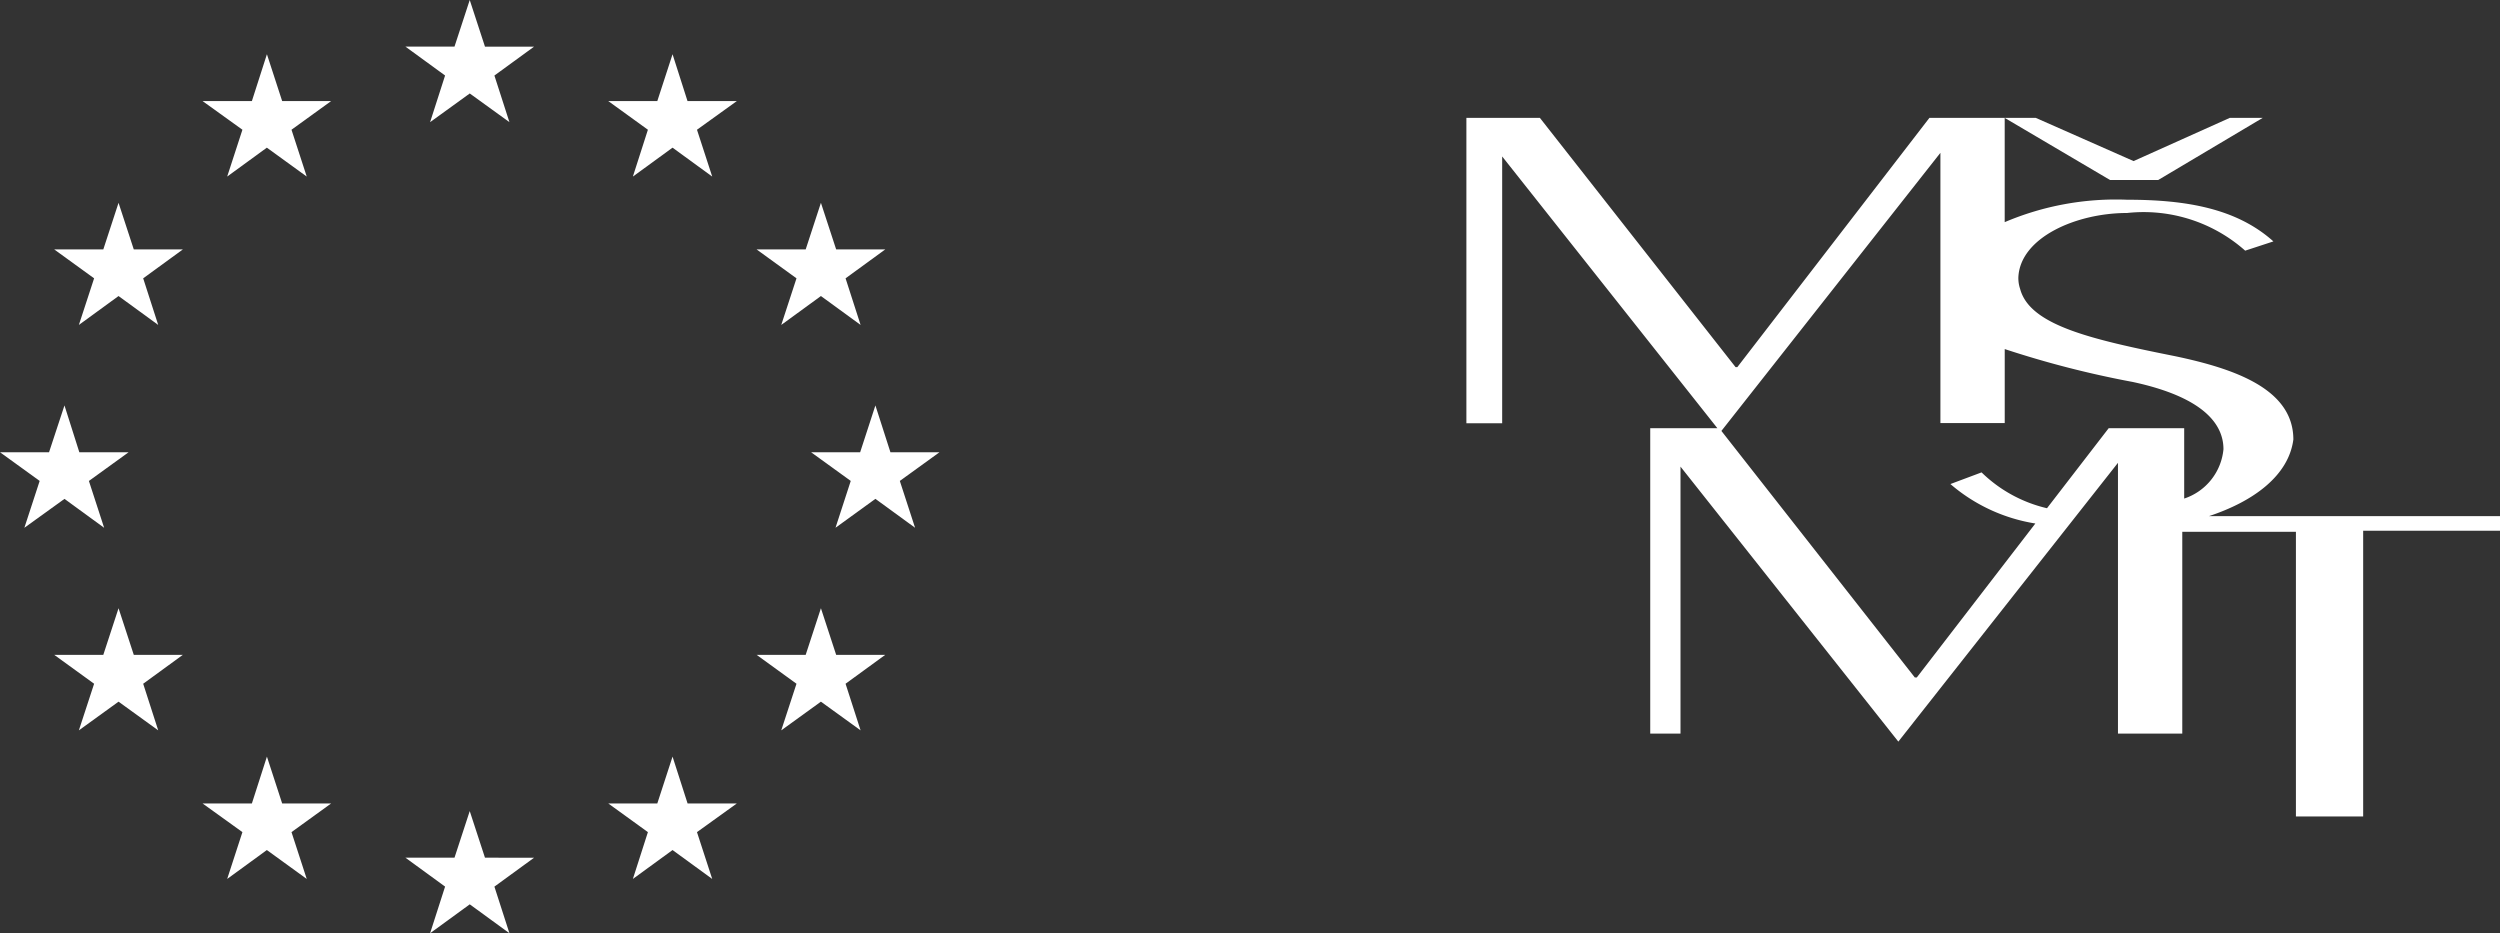 <svg xmlns="http://www.w3.org/2000/svg" width="81.046" height="30.253" viewBox="0 0 81.046 30.253">
  <rect x="0" y="0" width="81.046" height="30.253" fill="#333333" stroke="none"/>
  <g id="logo-msmt" transform="translate(0 0)">
    <path id="Path_3533" data-name="Path 3533" d="M40.085,9.18l-.494,1.511H38l1.286.937L38.8,13.14l1.286-.93,1.286.93-.487-1.511,1.286-.937H40.579Z" transform="translate(-24.857 -9.18)" fill="#fff"/>
    <path id="Path_3534" data-name="Path 3534" d="M40.579,46.881l-.494-1.511-.494,1.511H38l1.286.937L38.8,49.33l1.286-.937,1.286.937-.487-1.511,1.286-.937Z" transform="translate(-24.857 -19.076)" fill="#fff"/>
    <path id="Path_3535" data-name="Path 3535" d="M22,30.3l1.286.937-.494-1.518,1.286-.93H22.482L22,27.27,21.5,28.788H19.91l1.286.93L20.7,31.237Z" transform="translate(-19.91 -14.127)" fill="#fff"/>
    <path id="Path_3536" data-name="Path 3536" d="M31.035,11.6l-.487,1.518h-1.6l1.293.93-.494,1.518,1.286-.937,1.293.937-.494-1.518,1.286-.93H31.529Z" transform="translate(-22.382 -9.842)" fill="#fff"/>
    <path id="Path_3537" data-name="Path 3537" d="M24.415,18.23l-.494,1.511H22.33l1.293.937-.494,1.511,1.286-.937,1.286.937-.487-1.511,1.286-.937H24.909Z" transform="translate(-20.572 -11.655)" fill="#fff"/>
    <path id="Path_3538" data-name="Path 3538" d="M24.909,37.831l-.494-1.511-.494,1.511H22.33l1.293.937-.494,1.511,1.286-.93,1.286.93-.487-1.511,1.286-.937Z" transform="translate(-20.572 -16.602)" fill="#fff"/>
    <path id="Path_3539" data-name="Path 3539" d="M31.529,44.458l-.494-1.518-.487,1.518h-1.6l1.293.93-.494,1.518,1.286-.937,1.293.937-.494-1.518,1.286-.93Z" transform="translate(-22.382 -18.412)" fill="#fff"/>
    <path id="Path_3540" data-name="Path 3540" d="M60.263,28.788H58.672l-.487-1.518-.494,1.518H56.1l1.286.93-.494,1.518,1.293-.937,1.286.937-.494-1.518Z" transform="translate(-29.806 -14.127)" fill="#fff"/>
    <path id="Path_3541" data-name="Path 3541" d="M49.135,11.6l-.494,1.518H47.05l1.286.93-.487,1.518,1.286-.937,1.286.937-.494-1.518,1.293-.93h-1.6Z" transform="translate(-27.332 -9.842)" fill="#fff"/>
    <path id="Path_3542" data-name="Path 3542" d="M54.963,20.678l-.494,1.511,1.286-.937,1.286.937-.487-1.511,1.286-.937H56.249l-.494-1.511-.494,1.511H53.67Z" transform="translate(-29.142 -11.655)" fill="#fff"/>
    <path id="Path_3543" data-name="Path 3543" d="M56.249,37.831l-.494-1.511-.494,1.511H53.67l1.293.937-.494,1.511,1.286-.93,1.286.93-.487-1.511,1.286-.937Z" transform="translate(-29.142 -16.602)" fill="#fff"/>
    <path id="Path_3544" data-name="Path 3544" d="M49.622,44.458l-.487-1.518-.494,1.518H47.05l1.286.93-.487,1.518,1.286-.937,1.286.937-.494-1.518,1.293-.93Z" transform="translate(-27.332 -18.412)" fill="#fff"/>
    <path id="Path_3545" data-name="Path 3545" d="M109.41,27.351c1.453-.48,2.587-1.315,2.739-2.485,0-1.649-1.933-2.3-3.829-2.7-2.761-.552-4.715-1.01-5.028-2.18a1.091,1.091,0,0,1-.058-.378c.058-1.286,1.867-2.085,3.524-2.085a4.959,4.959,0,0,1,3.829,1.221l.915-.3c-1.192-1.068-2.819-1.351-4.744-1.351a9.205,9.205,0,0,0-3.967.727V14.44H100.35l-6.226,8.079h-.058L87.723,14.44H85.34v9.9H86.5V15.69L93.477,24.5H91.3v9.9h.981V25.745l7.062,8.915h0l7.12-9.038V34.4h2.085V27.859h3.684v9.227h2.18V27.823h4.439v-.472Zm-.8-.574V24.5h-2.448l-2,2.594a4.5,4.5,0,0,1-2.121-1.162l-1.01.378a5.558,5.558,0,0,0,2.754,1.279l-3.843,4.991h-.065l-6.27-7.992,7.1-9.016v8.762h2.085v-2.4A31.86,31.86,0,0,0,106.94,23c2.267.487,2.943,1.351,2.943,2.18a1.867,1.867,0,0,1-1.271,1.6Z" transform="translate(-37.802 -10.618)" fill="#fff"/>
    <path id="Path_3546" data-name="Path 3546" d="M114.337,16.453l3.386-2.013h-1.068l-3.117,1.4-3.168-1.4h-1.01l3.415,2.013Z" transform="translate(-44.371 -10.618)" fill="#fff"/>
  </g>
</svg>
